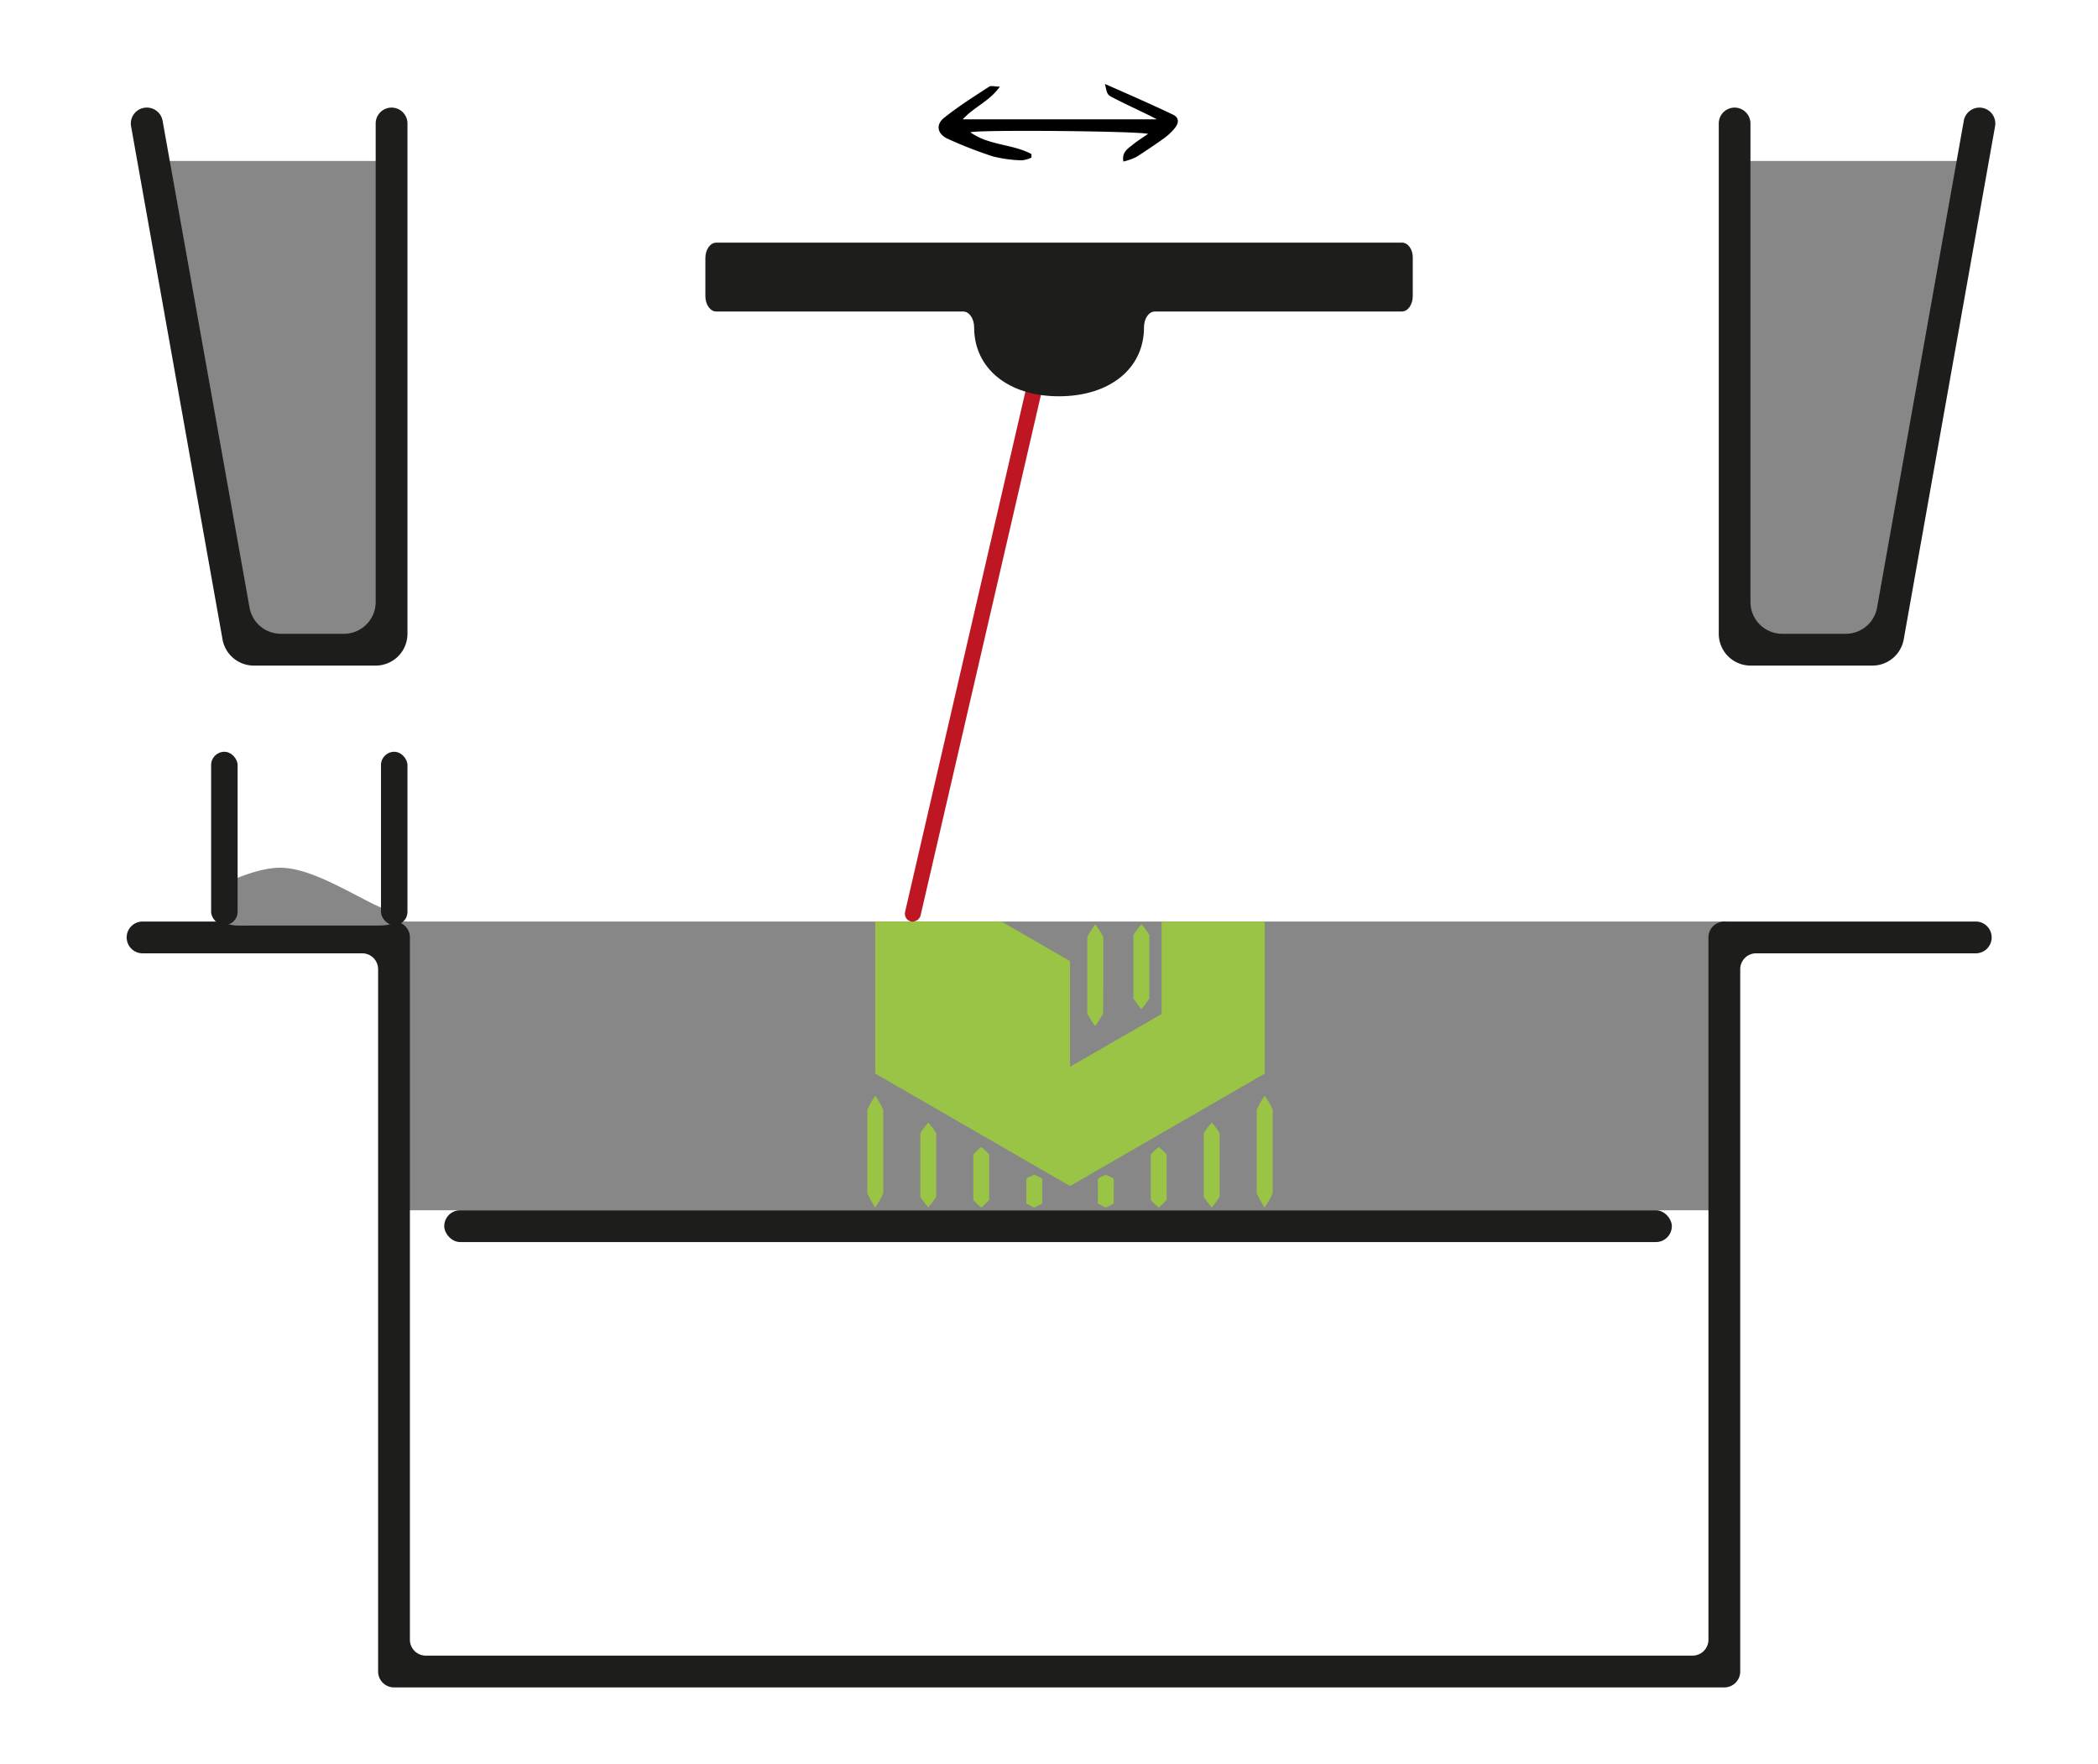<svg id="Vrstva_1" data-name="Vrstva 1" xmlns="http://www.w3.org/2000/svg" viewBox="0 0 396 333"><defs><style>.cls-1{fill:#878787;}.cls-2{fill:#1d1d1b;}.cls-3{fill:#99c445;}.cls-4{fill:#be1622;}</style></defs><rect class="cls-1" x="73.91" y="173.94" width="252.02" height="54.5"/><path class="cls-2" d="M322.47,176.94V309.5a3,3,0,0,1-3,3H80.37a3,3,0,0,1-3-3V176.94a3,3,0,0,0-3-3H26.91a3,3,0,0,0-3,3h0a3,3,0,0,0,3,3H68.37a3,3,0,0,1,3,3V315.5a3,3,0,0,0,3,3h251.1a3,3,0,0,0,3-3V182.94a3,3,0,0,1,3-3h41.46a3,3,0,0,0,3-3h0a3,3,0,0,0-3-3H325.47A3,3,0,0,0,322.47,176.94Z"/><rect class="cls-2" x="83.85" y="228.44" width="231.71" height="6" rx="3"/><polygon class="cls-3" points="219.25 173.94 219.25 191.39 201.97 201.36 201.97 181.41 189.03 173.94 165.21 173.94 165.21 202.64 201.97 223.86 238.73 202.64 238.73 173.94 219.25 173.94"/><rect class="cls-4" x="123.9" y="112" width="124.08" height="3" rx="1.5" transform="translate(33.46 269.08) rotate(-76.98)"/><path class="cls-2" d="M264.64,45.8H135.21c-1.15,0-2.07,1.3-2.07,2.9v7.2c0,1.6.92,2.9,2.07,2.9H181.8c1.18,0,2.07,1.37,2.07,3v0c0,7.75,6.45,13,16,13s16.06-5.2,16.06-13v0c0-1.66.89-3,2.06-3h46.6c1.14,0,2.07-1.3,2.07-2.9V48.7C266.71,47.1,265.78,45.8,264.64,45.8Z"/><path d="M208.56,15.85c4.56,2,8.73,3.83,12.83,5.78,1.17.56,1.2,1.52.31,2.61a10.62,10.62,0,0,1-1.92,1.81c-1.76,1.26-3.55,2.48-5.39,3.63a12.07,12.07,0,0,1-2.35.81c-.32-1.76.8-2.39,1.66-3.1s1.89-1.36,3-2.12c-2-.54-32-.81-33.54-.3,3.49,2.51,8,2.2,11.53,4.11l0,.66a5.28,5.28,0,0,1-1.82.52,24.77,24.77,0,0,1-5.46-.74,79.9,79.9,0,0,1-8.5-3.31c-2-.9-2.35-2.68-.68-4,2.69-2.14,5.62-4,8.49-5.86.34-.23,1,0,2,0-1.93,2.77-4.74,3.72-7,6.17h36.63c-.44-.23-1-.54-1.61-.83-2.23-1.09-4.49-2.13-6.69-3.27C208.93,17.84,209,17.76,208.56,15.85Z"/><path class="cls-1" d="M71.71,174.69c3.23,0,4.65-1.71,2.2-2.61a37.78,37.78,0,0,1-4.13-1.78c-5.92-3.05-11.64-6.34-16.58-6.51-3.83-.13-8.71,2-10.69,2.89-.58.27-.9.62-.9,1v5.55c0,.81,1.55,1.47,3.45,1.47Z"/><rect class="cls-2" x="39.85" y="141.9" width="5" height="32.71" rx="2.5"/><rect class="cls-2" x="71.91" y="141.9" width="5" height="32.71" rx="2.5"/><polyline class="cls-1" points="28.11 30.38 47.8 122.63 73.91 122.63 73.91 30.38"/><path class="cls-2" d="M70.91,23.31v90.32a6,6,0,0,1-6,6H53a6,6,0,0,1-5.9-4.95L30.69,22.79a3,3,0,0,0-3-2.48h0a3,3,0,0,0-2.95,3.53L42,120.68a6,6,0,0,0,5.91,4.95h23a6,6,0,0,0,6-6V23.31a3,3,0,0,0-3-3h0A3,3,0,0,0,70.91,23.31Z"/><polyline class="cls-1" points="373.2 30.38 353.51 122.63 327.4 122.63 327.4 30.38"/><path class="cls-2" d="M330.4,23.31v90.32a6,6,0,0,0,6,6h12a6,6,0,0,0,5.9-4.95l16.37-91.89a3,3,0,0,1,2.95-2.48h0a3,3,0,0,1,2.95,3.53l-17.24,96.84a6,6,0,0,1-5.91,4.95h-23a6,6,0,0,1-6-6V23.31a3,3,0,0,1,3-3h0A3,3,0,0,1,330.4,23.31Z"/><path class="cls-3" d="M165.22,206.81a19.75,19.75,0,0,0-1.51,2.64c0,.88,0,1.76,0,2.64v13.19a25.26,25.26,0,0,0,1.5,2.64,23.58,23.58,0,0,0,1.5-2.64V212.09c0-.88,0-1.76,0-2.64A19.85,19.85,0,0,0,165.22,206.81Z"/><path class="cls-3" d="M175.22,211.89a14.65,14.65,0,0,0-1.51,2c0,.66,0,1.33,0,2v10a18.61,18.61,0,0,0,1.5,2,17.37,17.37,0,0,0,1.5-2c0-1.28,0-4.69,0-6v-4c0-.67,0-1.34,0-2A14.76,14.76,0,0,0,175.22,211.89Z"/><path class="cls-3" d="M185.22,216.5a11,11,0,0,0-1.51,1.43c0,.47,0,.95,0,1.42v7.14a14.82,14.82,0,0,0,1.5,1.43,13.83,13.83,0,0,0,1.5-1.43v-7.14c0-.47,0-.95,0-1.42A11.12,11.12,0,0,0,185.22,216.5Z"/><path class="cls-3" d="M195.22,221.72c-1.26.66-1.61.44-1.5,1.55v3.88c.46.25.9.51,1.5.77a15.85,15.85,0,0,0,1.5-.77v-3.88C196.83,222.17,196.49,222.38,195.22,221.72Z"/><path class="cls-3" d="M240.24,209.45a19.85,19.85,0,0,0-1.52-2.64,19.75,19.75,0,0,0-1.51,2.64c0,.88,0,1.76,0,2.64v13.19a25.26,25.26,0,0,0,1.5,2.64,23.58,23.58,0,0,0,1.5-2.64V212.09C240.23,211.21,240.21,210.33,240.24,209.45Z"/><path class="cls-3" d="M228.72,211.89a14.65,14.65,0,0,0-1.51,2c0,.66,0,1.33,0,2v4c0,1.32,0,4.73,0,6a18.61,18.61,0,0,0,1.5,2,17.37,17.37,0,0,0,1.5-2v-10c0-.67,0-1.34,0-2A14.76,14.76,0,0,0,228.72,211.89Z"/><path class="cls-3" d="M218.72,216.5a11,11,0,0,0-1.51,1.43c0,.47,0,.95,0,1.42v7.14a14.82,14.82,0,0,0,1.5,1.43,13.83,13.83,0,0,0,1.5-1.43v-7.14c0-.47,0-.95,0-1.42A11.12,11.12,0,0,0,218.72,216.5Z"/><path class="cls-3" d="M208.72,221.72c-1.27.66-1.61.45-1.5,1.55v3.88c.46.25.9.51,1.5.77a15.85,15.85,0,0,0,1.5-.77v-3.88C210.33,222.16,210,222.38,208.72,221.72Z"/><path class="cls-3" d="M208.25,184.1v-4.82c0-.8,0-1.6,0-2.41a18.43,18.43,0,0,0-1.52-2.41,18.33,18.33,0,0,0-1.51,2.41c0,.81,0,1.61,0,2.41v12a21.65,21.65,0,0,0,1.5,2.41,20.27,20.27,0,0,0,1.5-2.41Z"/><path class="cls-3" d="M215.45,174.46a15.51,15.51,0,0,0-1.51,2c0,.67,0,1.33,0,2v10a18.61,18.61,0,0,0,1.5,2,17.37,17.37,0,0,0,1.5-2c0-1.28,0-4.69,0-6v-4c0-.67,0-1.33,0-2A14.76,14.76,0,0,0,215.45,174.46Z"/></svg>